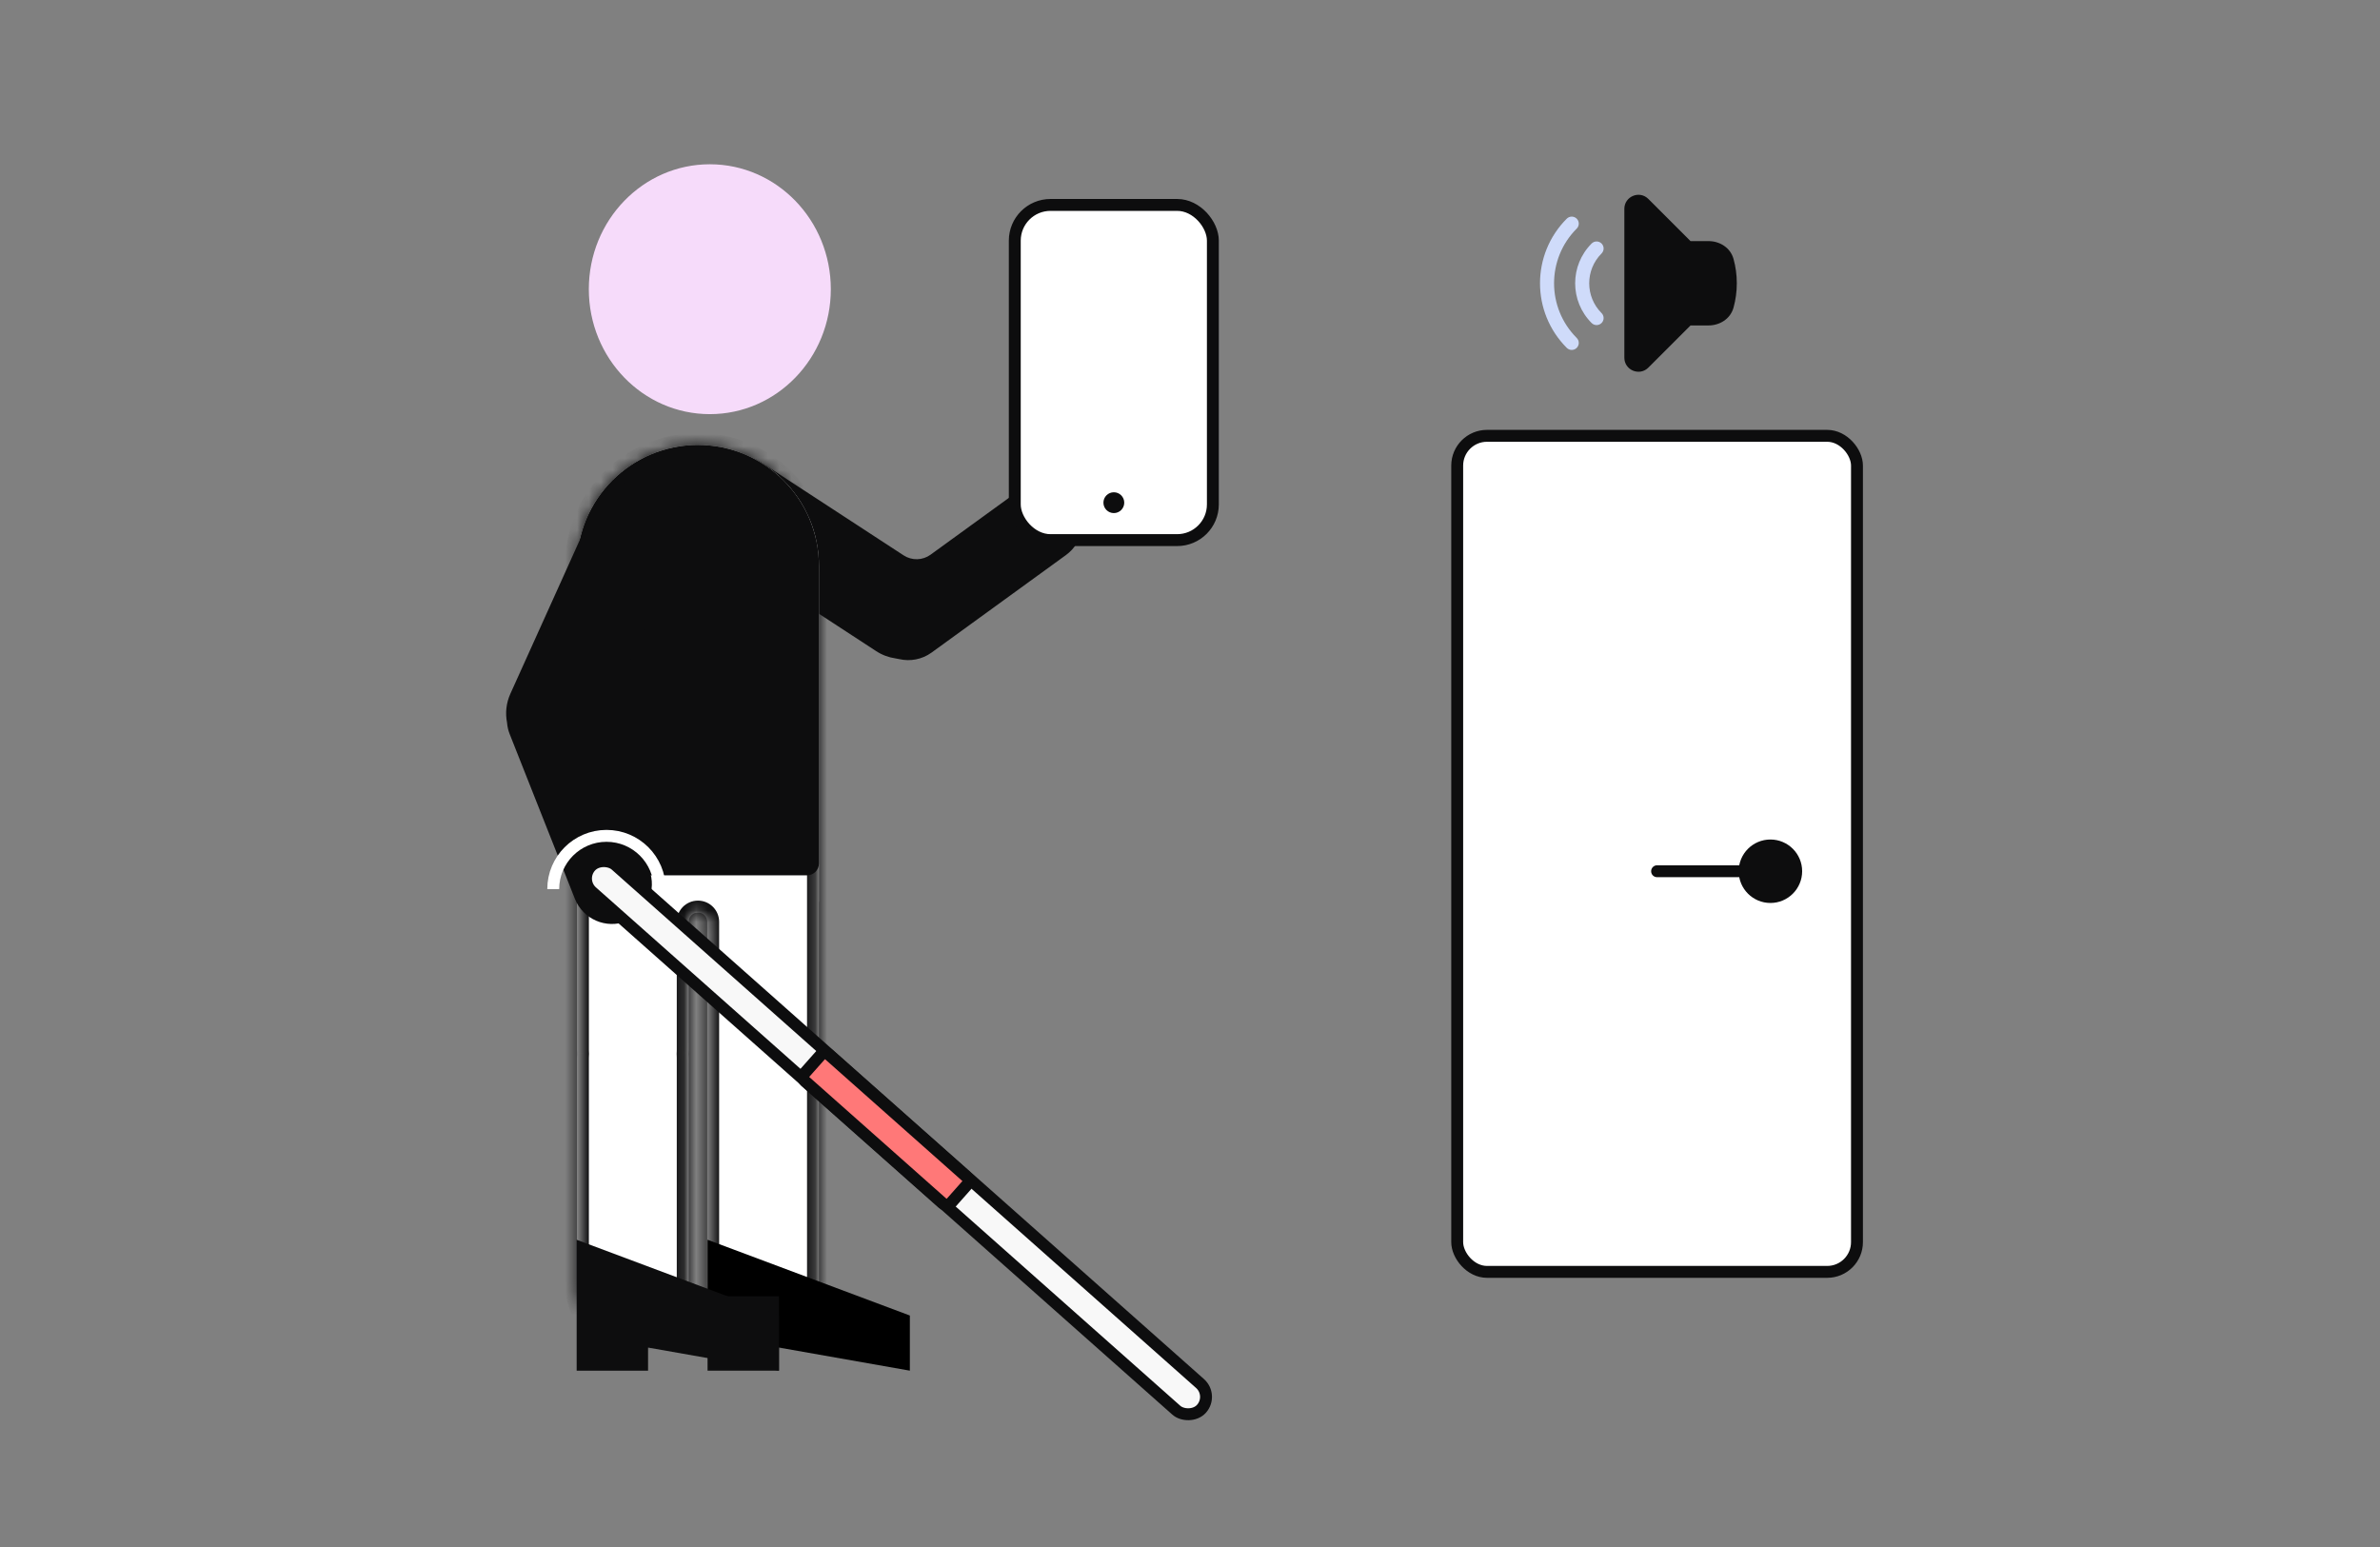 <?xml version="1.0" encoding="UTF-8"?>
<svg xmlns="http://www.w3.org/2000/svg" width="200" height="130" viewBox="0 0 200 130" fill="none">
  <rect x="0" y="0" width="200" height="130" fill="#808080" stroke="none"/>
  <ellipse cx="59.649" cy="24.303" rx="10.168" ry="10.499" fill="#F6DBFA"></ellipse>
  <path fill-rule="evenodd" clip-rule="evenodd" d="M90.322 41.959C89.235 40.46 87.138 40.126 85.639 41.214L78.201 46.611C77.53 47.099 76.628 47.121 75.933 46.668L63.985 38.87C62.135 37.663 59.656 38.184 58.449 40.033C57.242 41.883 57.763 44.362 59.613 45.569L73.627 54.715C74.129 55.043 74.677 55.243 75.233 55.324C75.348 55.341 75.462 55.363 75.576 55.389C76.485 55.596 77.475 55.424 78.29 54.833L89.578 46.642C91.077 45.554 91.41 43.457 90.322 41.959Z" fill="#0D0D0E"></path>
  <path d="M48.483 47.561C48.483 41.946 53.035 37.394 58.651 37.394C64.266 37.394 68.818 41.946 68.818 47.561V75.682C68.818 76.235 68.37 76.682 67.818 76.682H49.483C48.931 76.682 48.483 76.235 48.483 75.682V47.561Z" fill="white"></path>
  <mask id="path-4-inside-1_14327_615" fill="white">
    <path fill-rule="evenodd" clip-rule="evenodd" d="M58.651 37.394C53.036 37.394 48.484 41.946 48.484 47.561V73.07V75.682V88.238C48.484 88.344 48.487 88.45 48.494 88.555C48.487 88.661 48.483 88.768 48.483 88.877V107.943C48.483 110.536 50.585 112.637 53.178 112.637C55.77 112.637 57.872 110.536 57.872 107.943V88.877C57.872 88.77 57.868 88.665 57.861 88.56C57.869 88.454 57.872 88.346 57.872 88.238V77.461C57.872 77.031 58.221 76.682 58.651 76.682C59.081 76.682 59.43 77.031 59.43 77.461V107.943C59.43 110.536 61.531 112.637 64.124 112.637C66.716 112.637 68.818 110.536 68.818 107.943V75.685C68.818 75.684 68.818 75.683 68.818 75.682V47.561C68.818 41.946 64.266 37.394 58.651 37.394Z"></path>
  </mask>
  <path fill-rule="evenodd" clip-rule="evenodd" d="M58.651 37.394C53.036 37.394 48.484 41.946 48.484 47.561V73.07V75.682V88.238C48.484 88.344 48.487 88.45 48.494 88.555C48.487 88.661 48.483 88.768 48.483 88.877V107.943C48.483 110.536 50.585 112.637 53.178 112.637C55.77 112.637 57.872 110.536 57.872 107.943V88.877C57.872 88.77 57.868 88.665 57.861 88.56C57.869 88.454 57.872 88.346 57.872 88.238V77.461C57.872 77.031 58.221 76.682 58.651 76.682C59.081 76.682 59.43 77.031 59.43 77.461V107.943C59.43 110.536 61.531 112.637 64.124 112.637C66.716 112.637 68.818 110.536 68.818 107.943V75.685C68.818 75.684 68.818 75.683 68.818 75.682V47.561C68.818 41.946 64.266 37.394 58.651 37.394Z" fill="white"></path>
  <path d="M48.494 88.555L49.492 88.622L49.496 88.555L49.492 88.488L48.494 88.555ZM57.861 88.56L56.864 88.493L56.859 88.559L56.864 88.626L57.861 88.56ZM49.484 47.561C49.484 42.498 53.588 38.394 58.651 38.394V36.394C52.483 36.394 47.484 41.394 47.484 47.561H49.484ZM49.484 73.07V47.561H47.484V73.07H49.484ZM49.484 75.682V73.07H47.484V75.682H49.484ZM49.484 88.238V75.682H47.484V88.238H49.484ZM49.492 88.488C49.487 88.406 49.484 88.322 49.484 88.238H47.484C47.484 88.367 47.488 88.494 47.496 88.621L49.492 88.488ZM49.483 88.877C49.483 88.791 49.486 88.706 49.492 88.622L47.497 88.487C47.488 88.616 47.483 88.746 47.483 88.877H49.483ZM49.483 107.943V88.877H47.483V107.943H49.483ZM53.178 111.637C51.137 111.637 49.483 109.983 49.483 107.943H47.483C47.483 111.088 50.033 113.637 53.178 113.637V111.637ZM56.872 107.943C56.872 109.983 55.218 111.637 53.178 111.637V113.637C56.322 113.637 58.872 111.088 58.872 107.943H56.872ZM56.872 88.877V107.943H58.872V88.877H56.872ZM56.864 88.626C56.869 88.709 56.872 88.792 56.872 88.877H58.872C58.872 88.748 58.868 88.62 58.859 88.494L56.864 88.626ZM56.872 88.238C56.872 88.324 56.869 88.409 56.864 88.493L58.859 88.628C58.868 88.499 58.872 88.369 58.872 88.238H56.872ZM56.872 77.461V88.238H58.872V77.461H56.872ZM60.43 107.943V77.461H58.43V107.943H60.43ZM64.124 111.637C62.084 111.637 60.43 109.983 60.43 107.943H58.43C58.43 111.088 60.979 113.637 64.124 113.637V111.637ZM67.818 107.943C67.818 109.983 66.164 111.637 64.124 111.637V113.637C67.269 113.637 69.818 111.088 69.818 107.943H67.818ZM67.818 75.685V107.943H69.818V75.685H67.818ZM67.818 75.682C67.818 75.682 67.818 75.681 67.818 75.682C67.818 75.682 67.818 75.683 67.818 75.685H69.818C69.818 75.686 69.818 75.686 69.818 75.686C69.818 75.686 69.818 75.684 69.818 75.682H67.818ZM67.818 47.561V75.682H69.818V47.561H67.818ZM58.651 38.394C63.714 38.394 67.818 42.498 67.818 47.561H69.818C69.818 41.394 64.819 36.394 58.651 36.394V38.394ZM58.651 77.682C58.529 77.682 58.43 77.583 58.43 77.461H60.43C60.43 76.479 59.633 75.682 58.651 75.682V77.682ZM58.872 77.461C58.872 77.583 58.773 77.682 58.651 77.682V75.682C57.669 75.682 56.872 76.479 56.872 77.461H58.872Z" fill="#0D0D0E" mask="url(#path-4-inside-1_14327_615)"></path>
  <rect x="85.276" y="17.221" width="16.646" height="28.167" rx="3" fill="white" stroke="#0D0D0E"></rect>
  <circle cx="93.6" cy="42.242" r="0.875" fill="#0D0D0E"></circle>
  <path d="M48.983 47.561C48.983 42.222 53.312 37.894 58.651 37.894C63.99 37.894 68.318 42.222 68.318 47.561V72.557C68.318 72.834 68.094 73.057 67.818 73.057H49.483C49.207 73.057 48.983 72.834 48.983 72.557V47.561Z" fill="#0D0D0E" stroke="#0D0D0E"></path>
  <path d="M59.459 104.182L76.459 110.548V115.182L59.459 112.182V104.182Z" fill="black"></path>
  <path fill-rule="evenodd" clip-rule="evenodd" d="M55.19 40.773C53.176 39.864 50.807 40.759 49.898 42.772L42.887 58.302C42.532 59.09 42.452 59.933 42.608 60.721C42.633 61.048 42.707 61.377 42.834 61.697L48.309 75.526C48.991 77.248 50.939 78.091 52.661 77.409C54.383 76.728 55.226 74.779 54.544 73.058L50.164 61.993C50.113 61.864 50.122 61.72 50.179 61.594L57.19 46.064C58.098 44.051 57.203 41.681 55.19 40.773Z" fill="#0D0D0E"></path>
  <rect x="59.459" y="108.932" width="6" height="6.25" fill="#0D0D0E"></rect>
  <path fill-rule="evenodd" clip-rule="evenodd" d="M65.459 110.548L48.459 104.182L48.459 108.932L48.459 112.182L48.459 115.182L54.459 115.182L54.459 113.241L65.459 115.182L65.459 110.548Z" fill="#0D0D0E"></path>
  <path d="M136.5 17.552C136.5 16.5 137.773 15.973 138.517 16.717L142.061 20.261H143.581C144.479 20.261 145.406 20.784 145.675 21.761C145.855 22.412 145.95 23.098 145.95 23.804C145.95 24.511 145.855 25.197 145.675 25.848C145.406 26.825 144.479 27.348 143.581 27.348H142.061L138.517 30.892C137.773 31.636 136.5 31.109 136.5 30.056V17.552Z" fill="#0D0D0E"></path>
  <path d="M134.585 20.463C134.354 20.233 133.98 20.233 133.75 20.463C131.905 22.309 131.905 25.3 133.75 27.145C133.98 27.376 134.354 27.376 134.585 27.145C134.816 26.915 134.816 26.541 134.585 26.31C133.201 24.926 133.201 22.683 134.585 21.299C134.816 21.068 134.816 20.694 134.585 20.463Z" fill="#CFDBFA"></path>
  <path d="M132.497 18.375C132.266 18.145 131.893 18.145 131.662 18.375C128.663 21.374 128.663 26.235 131.662 29.233C131.893 29.464 132.266 29.464 132.497 29.233C132.728 29.003 132.728 28.629 132.497 28.398C129.96 25.861 129.96 21.748 132.497 19.21C132.728 18.98 132.728 18.606 132.497 18.375Z" fill="#CFDBFA"></path>
  <rect x="122.454" y="36.624" width="33.594" height="70.256" rx="2.5" fill="white" stroke="#0D0D0E"></rect>
  <path d="M139.251 73.713C138.975 73.713 138.751 73.49 138.751 73.213C138.751 72.937 138.975 72.713 139.251 72.713V73.713ZM151.441 73.213C151.441 74.686 150.247 75.88 148.774 75.88C147.302 75.88 146.108 74.686 146.108 73.213C146.108 71.741 147.302 70.547 148.774 70.547C150.247 70.547 151.441 71.741 151.441 73.213ZM139.251 72.713H148.774V73.713H139.251V72.713Z" fill="#0D0D0E"></path>
  <rect x="48.626" y="73.95" width="3" height="68.641" rx="1.5" transform="rotate(-48.423 48.626 73.95)" fill="#F8F8F8" stroke="#0D0D0E"></rect>
  <rect x="67.293" y="90.542" width="3" height="16.439" rx="0.5" transform="rotate(-48.423 67.293 90.542)" fill="#FF7878" stroke="#0D0D0E"></rect>
  <path d="M55.444 74.717C55.444 72.245 53.44 70.24 50.967 70.24C48.495 70.24 46.49 72.245 46.49 74.717" stroke="white"></path>
</svg>
